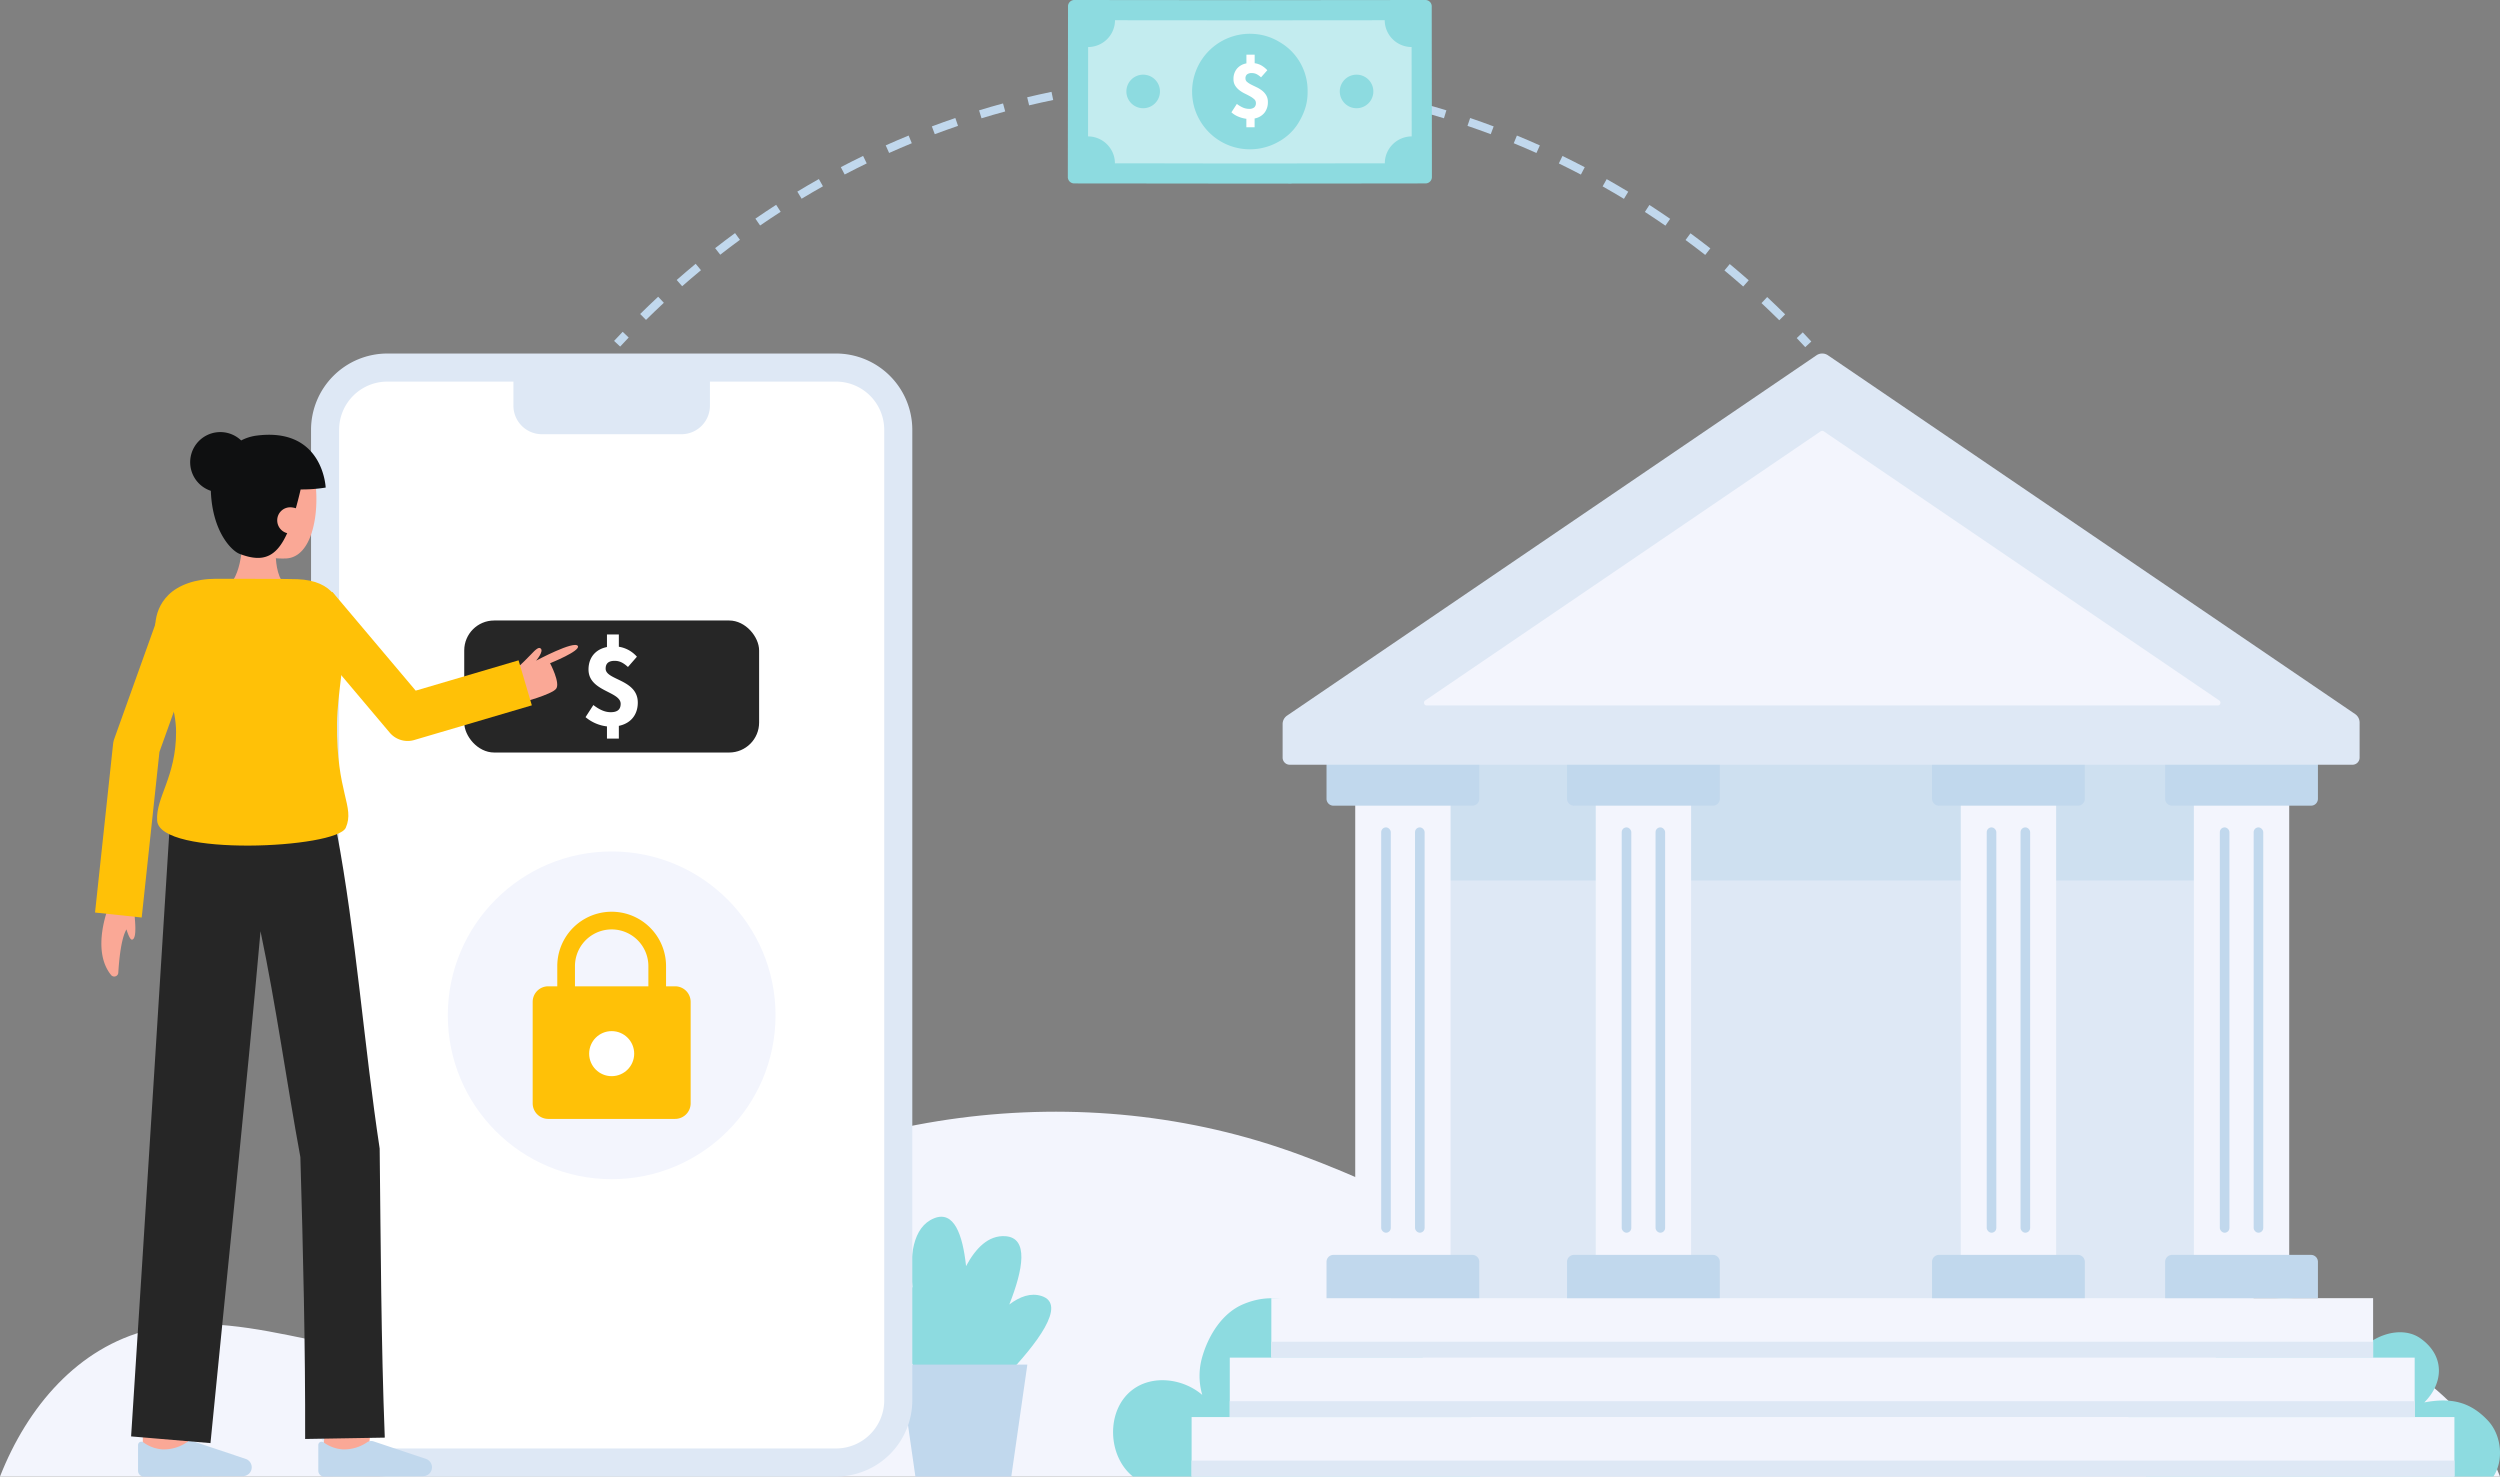 <?xml version="1.0" encoding="UTF-8"?> <svg xmlns="http://www.w3.org/2000/svg" id="Layer_1" data-name="Layer 1" viewBox="0 0 1161.267 685.862"><rect x="0" y="0" width="1161.267" height="685.862" fill="#808080" stroke="none"/> <path d="M1161.267,685.862H0c12.725-32.449,36.219-59.976,69.349-68.143,48.457-11.93,99.738,20.875,148.088,8.539,27.469-7,49.094-27.4,71.819-44.34C374.985,518,492.468,499.109,593.912,532.941c53.027,17.675,101.344,48.585,155.663,61.726,70.24,17,143.695,2.9,215.929.579C1035.854,592.986,1136.651,621.65,1161.267,685.862Z" fill="#f3f5fd"></path> <g> <path d="M483.867,602.023c-5-1.636-10.132.2-15.041,3.935,6.467-16.33,9.136-31.08-1.92-31.745-7.736-.464-13.662,5.47-18.164,13.908-1.583-14.835-5.668-25.9-14.819-22.231-10.046,4.027-11.574,17.829-10.05,32.271-4.426-7.376-9.191-11.49-13.518-7.163-12.913,12.913,18.783,49.3,18.783,49.3s27.263,10.358,37.877-.75C481.4,624.493,495.808,605.932,483.867,602.023Z" fill="#8ddbe0"></path> <polygon points="469.754 685.862 425.204 685.862 417.746 633.855 477.211 633.855 469.754 685.862" fill="#c1d8ed"></polygon> </g> <path d="M687.353,685.862H526.259c-11.817-9.431-12.632-30.678-.384-40.167,9.441-7.312,23.714-5.356,32.587,2.25a31.474,31.474,0,0,1-.094-17.358c2.885-10.23,9.3-20.622,19.092-24.759,24.991-10.545,42.748,11.549,46.307,23.9,6.4-9.409,20.712-14.382,29.7-8.048,11.381,8.022,10.865,20.67,1.787,29.748,12.1-2.255,21.206-.515,29.6,8.49C691.233,666.775,692.21,678.455,687.353,685.862Z" fill="#8ddbe0"></path> <path d="M1158.2,685.862H997.109c-11.817-9.431-12.632-30.678-.384-40.167,9.441-7.312,23.713-5.356,32.587,2.25a31.474,31.474,0,0,1-.095-17.358c2.886-10.23,9.3-20.622,19.093-24.759,24.991-10.545,42.748,11.549,46.307,23.9,6.4-9.409,20.712-14.382,29.7-8.048,11.38,8.022,10.865,20.67,1.787,29.748,12.1-2.255,21.206-.515,29.6,8.49C1162.083,666.775,1163.06,678.455,1158.2,685.862Z" fill="#8ddbe0"></path> <g> <path d="M288.07,160.986l-2.832-2.63q1.983-2.135,4-4.239l2.792,2.67Q290.033,158.872,288.07,160.986Z" fill="#c1d8ed"></path> <path d="M300.075,148.6l-2.715-2.749c2.747-2.713,5.563-5.413,8.368-8.026l2.633,2.828C305.584,143.245,302.8,145.919,300.075,148.6Zm526.413.159c-2.706-2.683-5.485-5.361-8.263-7.961l2.641-2.821c2.8,2.624,5.612,5.329,8.343,8.039ZM316.876,132.955l-2.55-2.9c2.892-2.541,5.86-5.072,8.82-7.524l2.465,2.977C322.679,127.932,319.74,130.439,316.876,132.955Zm492.857.132c-2.862-2.525-5.795-5.037-8.715-7.464l2.47-2.971c2.95,2.451,5.911,4.987,8.8,7.537ZM334.559,118.315l-2.376-3.047c3.028-2.36,6.139-4.713,9.248-6.991l2.285,3.117C340.637,113.649,337.556,115.978,334.559,118.315Zm457.527.105c-3-2.35-6.079-4.684-9.141-6.935l2.289-3.113c3.092,2.274,6.2,4.631,9.233,7ZM353.072,104.747l-2.19-3.184c3.176-2.185,6.422-4.347,9.647-6.427l2.1,3.248C359.431,100.442,356.218,102.583,353.072,104.747Zm420.527.079c-3.132-2.162-6.342-4.308-9.541-6.377l2.1-3.245c3.23,2.09,6.474,4.257,9.637,6.442ZM372.359,92.31l-2-3.309c3.305-1.993,6.674-3.956,10.015-5.835l1.894,3.367C378.966,88.394,375.631,90.337,372.359,92.31Zm381.971.054c-3.27-1.977-6.6-3.925-9.909-5.789l1.9-3.366c3.339,1.883,6.708,3.85,10.011,5.847Zm-361.974-11.3-1.792-3.424c3.411-1.784,6.892-3.539,10.349-5.215L402.6,75.9C399.178,77.558,395.731,79.3,392.356,81.061Zm341.983.031c-3.381-1.772-6.829-3.512-10.247-5.172l1.688-3.476c3.455,1.677,6.937,3.435,10.352,5.225ZM413,71.053l-1.579-3.527c3.517-1.574,7.1-3.111,10.649-4.57l1.469,3.574C420.023,67.974,416.477,69.5,413,71.053Zm300.694.013c-3.483-1.56-7.031-3.085-10.547-4.531l1.469-3.574c3.554,1.461,7.139,3,10.658,4.578ZM434.21,62.335l-1.359-3.618c3.606-1.352,7.276-2.665,10.91-3.9l1.244,3.658C441.41,59.7,437.777,61,434.21,62.335Zm258.252,0c-3.572-1.342-7.21-2.642-10.81-3.867l1.244-3.659c3.638,1.238,7.314,2.552,10.924,3.908ZM455.915,54.951l-1.131-3.694c3.678-1.126,7.422-2.207,11.13-3.215l1.013,3.73C463.259,52.769,459.554,53.839,455.915,54.951Zm214.811-.012c-3.646-1.114-7.358-2.186-11.033-3.184l1.013-3.729c3.713,1.009,7.465,2.091,11.15,3.217Zm-192.695-6-.9-3.758c3.741-.893,7.544-1.738,11.306-2.511l.777,3.785C485.5,47.218,481.733,48.054,478.031,48.937Zm170.533-.018c-3.706-.882-7.479-1.718-11.214-2.485l.777-3.785c3.774.774,7.587,1.619,11.333,2.511Zm-148.089-4.6-.66-3.807c3.783-.656,7.63-1.261,11.435-1.8l.541,3.827C508.026,43.073,504.218,43.672,500.475,44.32ZM626.064,44.3c-3.76-.649-7.579-1.247-11.351-1.777l.538-3.826c3.812.535,7.671,1.139,11.47,1.8ZM523.156,41.119l-.42-3.841c3.822-.418,7.7-.781,11.522-1.078l.3,3.852C530.774,40.346,526.938,40.706,523.156,41.119Zm80.152-.015c-3.783-.411-7.633-.769-11.442-1.064l.3-3.853c3.849.3,7.739.659,11.563,1.076ZM545.986,39.34l-.181-3.86c3.842-.179,7.74-.3,11.588-.36l.059,3.864C553.645,39.043,549.787,39.163,545.986,39.34Zm34.406-.007c-3.641-.168-7.343-.284-11-.344l-.467-.008.063-3.864.468.008c3.7.061,7.436.178,11.116.348Z" fill="#c1d8ed"></path> <path d="M838.534,161.252q-1.957-2.12-3.942-4.21l2.8-2.662q2.005,2.111,3.981,4.25Z" fill="#c1d8ed"></path> </g> <g> <path d="M665.124,71.812l-.078-68.678A2.957,2.957,0,0,0,661.93,0L580.571.078,499.212,0A2.957,2.957,0,0,0,496.1,3.134l-.078,68.678-.007,10.253a2.97,2.97,0,0,0,3.128,3.139l14.285.015,47.812.046.009.032,19.327-.016L599.9,85.3l.008-.032,47.813-.046L662,85.2a2.969,2.969,0,0,0,3.127-3.139Z" fill="#8ddbe0"></path> <path d="M655.7,21.848A12.52,12.52,0,0,1,643.209,9.393l-62.638.053-62.638-.053a12.521,12.521,0,0,1-12.492,12.455L505.4,63.366a12.243,12.243,0,0,1,4.152.722,12.593,12.593,0,0,1,7.225,6.64,12.135,12.135,0,0,1,1.1,5.136l40.8.038.009.033,21.885-.016,21.884.016.01-.033,40.8-.038a12.135,12.135,0,0,1,1.1-5.136,12.6,12.6,0,0,1,7.226-6.64,12.243,12.243,0,0,1,4.152-.722Z" fill="#fff" opacity="0.47"></path> <g> <circle cx="531.009" cy="42.477" r="7.801" fill="#8ddbe0"></circle> <circle cx="630.133" cy="42.477" r="7.801" fill="#8ddbe0"></circle> <g> <path d="M594.324,19.5a26.038,26.038,0,0,1,13.045,21.451c.117,4.305,0,9.325-4.542,16.62a24.974,24.974,0,0,1-9.455,8.546,24.616,24.616,0,0,1-5.1,2.107,26.3,26.3,0,0,1-7.7,1.129,26.787,26.787,0,0,1-23.244-13.471,26.343,26.343,0,0,1-3.58-13.226c-.01-.052,0-.1-.008-.148a26.887,26.887,0,0,1,26.868-26.826c.483.011.967.021,1.444.054A26.029,26.029,0,0,1,594.324,19.5Z" fill="#8ddbe0"></path> <path d="M578.943,59.126l0-3.948a14.115,14.115,0,0,1-3.651-.97A10.784,10.784,0,0,1,572,52.172l2.529-3.906a13.293,13.293,0,0,0,2.861,1.72,7.131,7.131,0,0,0,2.783.574,3.638,3.638,0,0,0,2.428-.668,2.58,2.58,0,0,0,.772-2.053,2.277,2.277,0,0,0-.768-1.738,10.172,10.172,0,0,0-1.934-1.363q-1.164-.653-2.5-1.3a14,14,0,0,1-2.506-1.561,8.252,8.252,0,0,1-1.932-2.134,5.523,5.523,0,0,1-.767-3,7.288,7.288,0,0,1,1.6-4.834,7.376,7.376,0,0,1,4.405-2.464l0-4.066,3.829,0,0,3.987a8.719,8.719,0,0,1,3.315,1.148,12.271,12.271,0,0,1,2.564,2.1l-2.924,3.313a9.093,9.093,0,0,0-2.052-1.482,4.975,4.975,0,0,0-2.25-.5,3.44,3.44,0,0,0-2.171.591,2.317,2.317,0,0,0-.752,1.934,2.018,2.018,0,0,0,.768,1.6,9.98,9.98,0,0,0,1.934,1.245q1.164.594,2.506,1.226a13.238,13.238,0,0,1,2.5,1.542,7.954,7.954,0,0,1,1.933,2.193,6.086,6.086,0,0,1,.767,3.179,7.851,7.851,0,0,1-1.544,4.874,7.561,7.561,0,0,1-4.621,2.7l0,4.1Z" fill="#fff"></path> </g> </g> </g> <g> <g> <rect x="150.999" y="170.734" width="266.252" height="508.609" rx="28.903" transform="translate(568.251 850.077) rotate(-180)" fill="#fff"></rect> <path d="M144.48,650.44v-450.8A35.463,35.463,0,0,1,179.9,164.214H388.349a35.463,35.463,0,0,1,35.422,35.423v450.8a35.462,35.462,0,0,1-35.422,35.422H179.9A35.462,35.462,0,0,1,144.48,650.44ZM179.9,177.254a22.408,22.408,0,0,0-22.383,22.383v450.8A22.408,22.408,0,0,0,179.9,672.823H388.349a22.408,22.408,0,0,0,22.383-22.383v-450.8a22.408,22.408,0,0,0-22.383-22.383Z" fill="#dee8f5"></path> </g> <path d="M251.741,170.734h64.768a13.256,13.256,0,0,1,13.256,13.256V201.7a0,0,0,0,1,0,0H238.485a0,0,0,0,1,0,0V183.99A13.256,13.256,0,0,1,251.741,170.734Z" transform="translate(568.251 372.434) rotate(-180)" fill="#dee8f5"></path> </g> <rect x="215.638" y="288.225" width="136.974" height="61.328" rx="13.91" fill="#262626"></rect> <g> <circle cx="284.125" cy="471.623" r="76.116" fill="#f3f5fd"></circle> <g> <path d="M313.583,458.144h-4.2v-9.373a25.262,25.262,0,0,0-50.524,0v9.373h-4.195a7.23,7.23,0,0,0-7.23,7.231v47.131a7.23,7.23,0,0,0,7.23,7.231h58.915a7.23,7.23,0,0,0,7.23-7.231V465.375A7.23,7.23,0,0,0,313.583,458.144Zm-46.507-9.373a17.05,17.05,0,0,1,34.1,0v9.373h-34.1Z" fill="#FFC107"></path> <circle cx="284.125" cy="489.425" r="10.462" fill="#fff"></circle> </g> </g> <g> <g> <path d="M104.567,273.4s8.042-3.454,8.042-24.581l16.165-1.647s-3.332,18.668,4.234,25.3Z" fill="#FAA896"></path> <path d="M104.242,239.941c.58,6.458,3.56,12.772,9.008,15.289a40.5,40.5,0,0,0,19.079,4.189c17.548,0,17.35-39.918,9.706-48.295s-32.333-5.494-36.343,7.141C103.618,224.8,103.689,233.8,104.242,239.941Z" fill="#FAA896"></path> <path d="M151.278,226.48s-1.106-28.45-32.615-24.068a21.719,21.719,0,0,0-6.642,2.182A14,14,0,1,0,97.949,228c.006.243,0,.482.016.728.876,18.441,9.615,27.107,13.263,28.52,15.39,5.961,21.806-1.546,28.42-29.9A69.762,69.762,0,0,0,151.278,226.48Z" fill="#0f1011"></path> <path d="M141.059,241.787a6.143,6.143,0,0,1-12.285,0,6.041,6.041,0,0,1,6.143-6.143C139.292,235.859,141.059,238.394,141.059,241.787Z" fill="#FAA896"></path> </g> <g> <path d="M87.311,677.554s.07-21.748.07-23.674h-21c0,1.92-.07,23.606-.07,23.606Z" fill="#FAA896"></path> <path d="M112.839,685.676a4.108,4.108,0,0,0,4.076-4.428h0a4.107,4.107,0,0,0-2.659-3.529l-24.442-8.186a3.46,3.46,0,0,0-2.872.319,19.107,19.107,0,0,1-11.468,3.4,17.035,17.035,0,0,1-8.821-3.222,1.546,1.546,0,0,0-2.527,1.2v11.952a2.677,2.677,0,0,0,2.689,2.678Z" fill="#c1d8ed"></path> <path d="M170.986,675.043c2.214-18.618,2.214-20.533,2.214-21.163h-21c0-.063,0-.145.005-.245-.074,1.555-1.134,11.035-2.072,18.928Z" fill="#FAA896"></path> <path d="M97.767,670.335,60.9,667.22c4.492-68.715,18.388-290.791,18.388-290.791l76.077,4.7.782,5.33.267-.079c8.92,47.286,12.716,99.512,19.947,147.134.509,44.1.649,90.292,2.374,134.272l-36.994.63c.117-42.928-.949-87.845-2.212-130.9-6.312-34.336-11.254-70.27-18.515-104.942C114.67,503.981,104.45,602.133,97.767,670.335Z" fill="#262626"></path> <path d="M196.572,685.676a4.109,4.109,0,0,0,4.077-4.428h0a4.11,4.11,0,0,0-2.659-3.529l-24.443-8.186a3.461,3.461,0,0,0-2.872.319,19.1,19.1,0,0,1-11.468,3.4,17.035,17.035,0,0,1-8.82-3.222,1.547,1.547,0,0,0-2.528,1.2v11.952a2.678,2.678,0,0,0,2.689,2.678Z" fill="#c1d8ed"></path> </g> <g> <path d="M50.443,421.243l11.948,1.564c0,2.98,1.573,12.943-.958,13.655-.962.27-2.033-2.612-2.689-4.76-2.516,4.239-3.456,14.4-3.793,20.129a1.888,1.888,0,0,1-3.346,1.081C42.179,441.357,50.443,421.243,50.443,421.243Z" fill="#FAA896"></path> <path d="M156.554,335.966c.324-27.732,14.9-65.5-18.276-66.92-4.014-.173-23.606-.2-37.949-.2-9.637,0-17.548,2.957-22.116,7.526-15.751,15.751,3.582,42.591,3.582,63.6s-9.5,30.418-8.8,41.195c1.1,16.946,83.428,12.942,87.623,3.317C164.936,374.55,156.17,368.434,156.554,335.966Z" fill="#FFC107"></path> <path d="M65.822,426.2l8.24-76.932,21.727-60.62L75.264,281.29,53.1,343.134a10.827,10.827,0,0,0-.577,2.518l-8.377,78.225Z" fill="#FFC107"></path> <path d="M242.026,326.437s14.24-3.807,16.3-6.5-2.811-11.875-2.811-11.875,14.255-5.684,12.908-7.991c-1.589-2.724-19.408,6.81-19.408,6.81s3.9-4.523,2.022-5.745c-.771-.5-1.785.028-4.7,3.162-3.317,3.571-9.04,8.627-9.04,8.627Z" fill="#FAA896"></path> <path d="M189.352,344.184a10.884,10.884,0,0,0,3.081-.446l54.61-16.1-6.164-20.915-47.785,14.085-38.7-45.87L137.728,289l43.29,51.308A10.9,10.9,0,0,0,189.352,344.184Z" fill="#FFC107"></path> </g> </g> <path d="M271.988,333.119l3.628-5.627c2.876,2.2,5.391,3.328,8.067,3.328,3.206,0,4.617-1.33,4.617-3.9,0-5.821-14.934-5.716-14.934-15.925,0-6.563,4.546-10.743,11.715-10.743a14.03,14.03,0,0,1,10.77,4.8l-4.162,4.767c-2.056-1.87-3.8-2.855-6.162-2.855-2.722,0-4.2,1.1-4.2,3.639,0,5.4,14.934,4.924,14.934,15.738,0,6.5-4.3,11.2-12.58,11.2A18.827,18.827,0,0,1,271.988,333.119Zm9.95-38.417h5.519v8.148h-5.519Zm0,39.433h5.519v8.94h-5.519Z" fill="#fff"></path> <g> <rect x="646.053" y="345.591" width="400.763" height="266.351" fill="#dee8f5"></rect> <rect id="sh" x="637.309" y="341.315" width="413.987" height="67.691" fill="#c1d8ed" opacity="0.55"></rect> <g id="stairs"> <rect x="571.236" y="630.627" width="550.397" height="27.618" fill="#f3f5fd"></rect> <rect x="590.545" y="603.009" width="511.779" height="27.618" fill="#f3f5fd"></rect> <rect x="590.545" y="623.238" width="511.779" height="7.389" fill="#dee8f5"></rect> <rect x="571.236" y="650.856" width="550.397" height="7.389" fill="#dee8f5"></rect> <rect x="553.511" y="658.244" width="586.581" height="27.618" fill="#f3f5fd"></rect> <rect x="553.511" y="678.474" width="586.581" height="7.389" fill="#dee8f5"></rect> </g> <g id="pillars"> <rect x="629.513" y="366.352" width="44.289" height="224.228" fill="#f3f5fd"></rect> <rect x="741.238" y="366.352" width="44.289" height="224.228" fill="#f3f5fd"></rect> <rect x="1019.066" y="366.352" width="44.289" height="224.228" fill="#f3f5fd"></rect> <path d="M616.176,345.591H687.14a0,0,0,0,1,0,0v25.444a3.215,3.215,0,0,1-3.215,3.215H619.392a3.215,3.215,0,0,1-3.215-3.215V345.591A0,0,0,0,1,616.176,345.591Z" fill="#c1d8ed"></path> <path d="M727.9,345.591h70.964a0,0,0,0,1,0,0v25.444a3.215,3.215,0,0,1-3.215,3.215H731.116a3.215,3.215,0,0,1-3.215-3.215V345.591A0,0,0,0,1,727.9,345.591Z" fill="#c1d8ed"></path> <path d="M1005.729,345.591h70.964a0,0,0,0,1,0,0v25.444a3.215,3.215,0,0,1-3.215,3.215h-64.533a3.215,3.215,0,0,1-3.215-3.215V345.591A0,0,0,0,1,1005.729,345.591Z" fill="#c1d8ed"></path> <path d="M619.392,582.905h64.533a3.215,3.215,0,0,1,3.215,3.215v16.888a0,0,0,0,1,0,0H616.176a0,0,0,0,1,0,0V586.121A3.215,3.215,0,0,1,619.392,582.905Z" fill="#c1d8ed"></path> <path d="M731.116,582.905h64.533a3.215,3.215,0,0,1,3.215,3.215v16.888a0,0,0,0,1,0,0H727.9a0,0,0,0,1,0,0V586.121A3.215,3.215,0,0,1,731.116,582.905Z" fill="#c1d8ed"></path> <path d="M1008.945,582.905h64.533a3.215,3.215,0,0,1,3.215,3.215v16.888a0,0,0,0,1,0,0h-70.964a0,0,0,0,1,0,0V586.121A3.215,3.215,0,0,1,1008.945,582.905Z" fill="#c1d8ed"></path> <rect x="641.572" y="384.324" width="4.458" height="188.284" rx="2.229" fill="#c1d8ed"></rect> <rect x="657.285" y="384.324" width="4.458" height="188.284" rx="2.229" fill="#c1d8ed"></rect> <rect x="753.297" y="384.324" width="4.458" height="188.284" rx="2.229" fill="#c1d8ed"></rect> <rect x="769.009" y="384.324" width="4.458" height="188.284" rx="2.229" fill="#c1d8ed"></rect> <rect x="910.79" y="366.352" width="44.289" height="224.228" fill="#f3f5fd"></rect> <path d="M897.452,345.591h70.964a0,0,0,0,1,0,0v25.444a3.215,3.215,0,0,1-3.215,3.215H900.668a3.215,3.215,0,0,1-3.215-3.215V345.591A0,0,0,0,1,897.452,345.591Z" fill="#c1d8ed"></path> <path d="M900.668,582.905H965.2a3.215,3.215,0,0,1,3.215,3.215v16.888a0,0,0,0,1,0,0H897.452a0,0,0,0,1,0,0V586.121A3.215,3.215,0,0,1,900.668,582.905Z" fill="#c1d8ed"></path> <rect x="922.849" y="384.324" width="4.458" height="188.284" rx="2.229" fill="#c1d8ed"></rect> <rect x="938.561" y="384.324" width="4.458" height="188.284" rx="2.229" fill="#c1d8ed"></rect> <rect x="1031.125" y="384.324" width="4.458" height="188.284" rx="2.229" fill="#c1d8ed"></rect> <rect x="1046.838" y="384.324" width="4.458" height="188.284" rx="2.229" fill="#c1d8ed"></rect> </g> <path d="M1096.053,335.608v16.31a3.308,3.308,0,0,1-3.308,3.307H599.094a3.308,3.308,0,0,1-3.307-3.307V336.309a4.723,4.723,0,0,1,2.066-3.905L843.774,165.033a4.725,4.725,0,0,1,5.315,0l244.9,166.67A4.726,4.726,0,0,1,1096.053,335.608Z" fill="#dee8f5"></path> <path d="M1030.143,327.7H662.726a1.271,1.271,0,0,1-.716-2.322l183.706-125.03a1.273,1.273,0,0,1,1.43,0l183.712,125.03A1.271,1.271,0,0,1,1030.143,327.7Z" fill="#f3f5fd"></path> </g> </svg> 